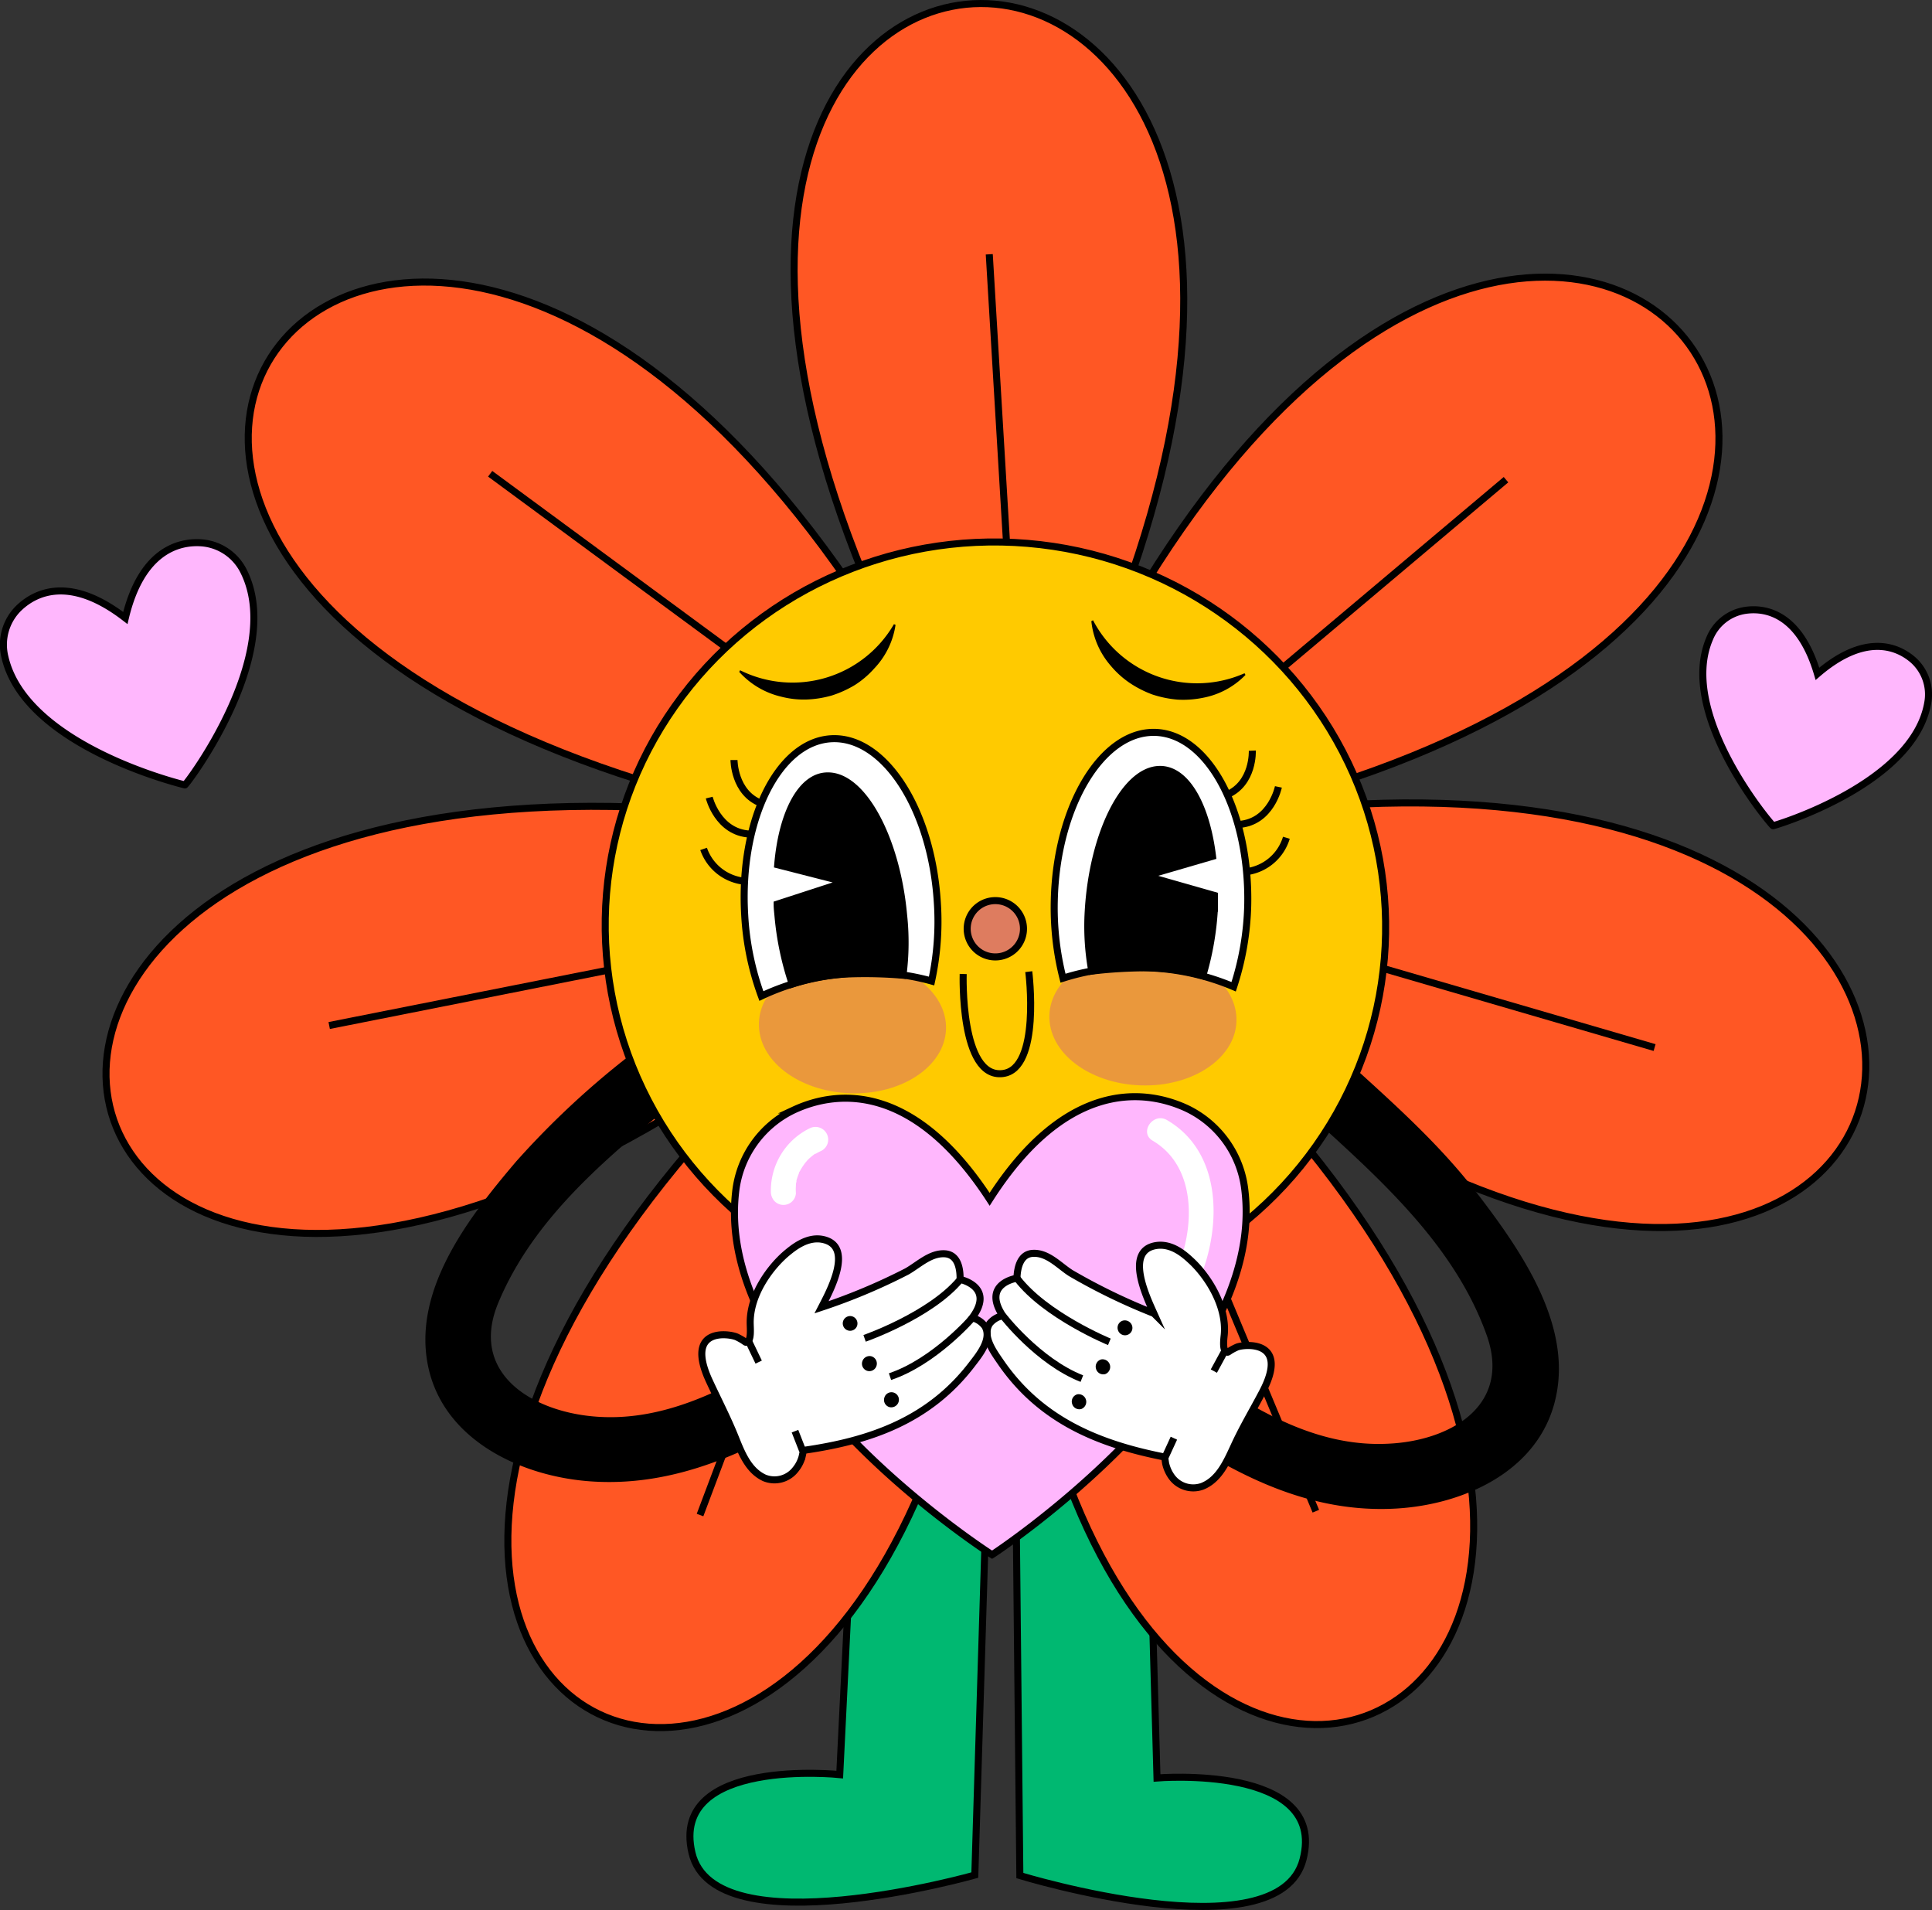 <?xml version="1.0" encoding="UTF-8"?> <svg xmlns="http://www.w3.org/2000/svg" viewBox="0 0 205.94 203.55"><rect x="0" y="0" width="205.94" height="203.55" fill="#333333" stroke="none"/><defs><style> .cls-1 { fill: #ffb7fd; } .cls-2 { fill: #00b871; } .cls-2, .cls-3, .cls-4, .cls-6, .cls-7, .cls-8, .cls-9 { stroke: #000; stroke-miterlimit: 10; stroke-width: 0.75px; } .cls-3 { fill: #ff5724; } .cls-4 { fill: #ffca00; } .cls-5, .cls-6 { fill: #de7c5f; } .cls-5 { opacity: 0.63; } .cls-10, .cls-7 { fill: #fff; } .cls-8 { fill: none; } </style></defs><g id="Слой_2" data-name="Слой 2"><g id="Слой_1-2" data-name="Слой 1"><g><path class="cls-1" d="M26,60.94a5.47,5.47,0,0,0-4.4-3.08c-2.61-.23-6.55.89-8.24,8C7.59,61.4,3.88,63,2,64.81A5.45,5.45,0,0,0,.52,70C2.7,79.58,19.58,83.62,19.71,83.65S30.37,69.79,26,60.94Z"></path><path class="cls-1" d="M205.49,74.88a4.91,4.91,0,0,0-1.57-4.55c-1.77-1.54-5.22-2.8-10.19,1.48-1.86-6.29-5.38-7.1-7.7-6.76a4.88,4.88,0,0,0-3.79,3C178.76,76.13,188.88,88,189,88S204,83.6,205.49,74.88Z"></path></g><g><path class="cls-2" d="M92.43,129.84l-2.92,59.28s-18.15-1.89-15.75,8.34,30.15,2.37,30.15,2.37L106.05,130Z"></path><path class="cls-2" d="M121.66,130.15l1.67,59.33s18.18-1.51,15.57,8.67-30.19,1.73-30.19,1.73L108,130Z"></path></g><g><path class="cls-3" d="M114.11,77C162.83-25.45,44.68-24.88,99.51,77c-54.83-101.92-128-9.2-9.05,11.46-119-20.66-92.15,94.4,3.32,14.22C-1.69,182.9,105,233.66,107,109c-2,124.67,104.23,72.89,13.12-6.39,91.11,79.28,116.85-36,3.18-14.26C236.94,66.57,162.83-25.45,114.11,77Z"></path><line class="cls-3" x1="105.45" y1="27.1" x2="107.52" y2="61.68"></line><line class="cls-3" x1="132.34" y1="74.86" x2="160.53" y2="51.12"></line><line class="cls-3" x1="139.56" y1="100.91" x2="176.37" y2="111.64"></line><line class="cls-3" x1="125.17" y1="124.9" x2="140.26" y2="161.05"></line><line class="cls-3" x1="87.69" y1="126.77" x2="74.62" y2="161.46"></line><line class="cls-3" x1="35.09" y1="109.29" x2="70.12" y2="102.34"></line><line class="cls-3" x1="52.25" y1="50.49" x2="80.69" y2="71.43"></line></g><ellipse class="cls-4" cx="106.12" cy="98.7" rx="40.93" ry="41.6" transform="translate(-1.11 196.2) rotate(-85.21)"></ellipse><g><path class="cls-5" d="M80.9,109c-.14,4,4.21,7.32,9.72,7.51s10.08-2.87,10.22-6.82-4.22-7.32-9.73-7.51S81,105.05,80.9,109Z"></path><path class="cls-5" d="M111.86,108.17c-.14,4,4.22,7.31,9.72,7.5s10.09-2.86,10.22-6.82-4.22-7.31-9.72-7.5S112,104.21,111.86,108.17Z"></path><path class="cls-6" d="M103.11,98.7A3,3,0,1,0,106.44,96,3,3,0,0,0,103.11,98.7Z"></path><g><g><path class="cls-7" d="M112.38,96a30.46,30.46,0,0,0,.93,8.25,24.7,24.7,0,0,1,9.51-1.09,25.66,25.66,0,0,1,8.68,2A30.17,30.17,0,0,0,133,96.47c.21-10-4.21-18.28-9.89-18.42S112.6,86,112.38,96Z"></path><g><path class="cls-8" d="M133.49,80s.16,3.48-2.71,4.7"></path><path class="cls-8" d="M136.27,83.86s-.77,3.74-4.18,4"></path><path class="cls-8" d="M137.12,89.28a5.14,5.14,0,0,1-4.29,3.62"></path></g><path class="cls-9" d="M123.58,82c2.82-.07,5,3.77,5.67,9.26l-7.14,2.08,7.34,2.09c0,.45,0,.9,0,1.36a31.23,31.23,0,0,1-1.24,7.2,21.88,21.88,0,0,0-5.83-.85,49.94,49.94,0,0,0-6,.35A26.8,26.8,0,0,1,116,97.1C116.48,88.85,119.87,82.09,123.58,82Z"></path></g><g><path class="cls-7" d="M99.92,96.28a29.82,29.82,0,0,1-.62,8.27,24.79,24.79,0,0,0-9.54-.73,25.56,25.56,0,0,0-8.6,2.33,29.69,29.69,0,0,1-1.78-8.65c-.59-10,3.53-18.43,9.2-18.77S99.33,86.26,99.92,96.28Z"></path><g><path class="cls-8" d="M78.24,81s0,3.48,2.88,4.6"></path><path class="cls-8" d="M75.6,85s.91,3.71,4.33,3.89"></path><path class="cls-8" d="M75,90.47a5.15,5.15,0,0,0,4.42,3.45"></path></g><path class="cls-9" d="M88.22,82.69c-2.82,0-4.86,4-5.32,9.47L90.1,94l-7.26,2.36c0,.45.06.9.1,1.36a31.47,31.47,0,0,0,1.51,7.15,21.94,21.94,0,0,1,5.8-1.07,48.35,48.35,0,0,1,6,.13,27,27,0,0,0,.07-6.39C95.57,89.28,91.93,82.64,88.22,82.69Z"></path></g></g><path class="cls-8" d="M102.67,103.8s-.35,11.15,4.21,10.61c4.1-.48,2.78-10.86,2.78-10.86"></path><g><path d="M95.46,66.59a8.55,8.55,0,0,1-2.27,4.65A9.81,9.81,0,0,1,91.13,73a11.48,11.48,0,0,1-2.5,1.13,11.25,11.25,0,0,1-2.7.42,9.6,9.6,0,0,1-2.68-.31,8.7,8.7,0,0,1-4.45-2.63l.09-.18a12.51,12.51,0,0,0,16.4-4.91Z"></path><path d="M132.76,71.93a8.5,8.5,0,0,1-4.56,2.44,10.51,10.51,0,0,1-2.69.19,11.71,11.71,0,0,1-2.68-.55,11.47,11.47,0,0,1-2.44-1.25,9.83,9.83,0,0,1-2-1.82,8.6,8.6,0,0,1-2.06-4.74l.18-.1a12.51,12.51,0,0,0,16.15,5.65Z"></path></g></g><g><path class="cls-1" d="M132.69,126.8a11,11,0,0,0-6.3-8.73c-4.79-2.17-13-2.63-20.9,9.74-8-12.29-16.1-11.74-20.87-9.52a11,11,0,0,0-6.21,8.79c-2.21,19.66,27.11,38.47,27.34,38.61C105.9,165.6,135.11,146.46,132.69,126.8Z"></path><g><path class="cls-1" d="M124.4,119.37c-1.48-.87-3,1.32-1.54,2.19,5.1,3,4.47,10.41,2,14.95a1.38,1.38,0,0,0,.32,1.87,1.35,1.35,0,0,0,1.87-.33C130.17,132.31,130.87,123.15,124.4,119.37Z"></path><path class="cls-1" d="M124.57,140.16a1.34,1.34,0,0,0-.23,2.67A1.34,1.34,0,0,0,124.57,140.16Z"></path><g><path class="cls-1" d="M87,122.91h0Z"></path><path class="cls-1" d="M88.14,120.85a1.36,1.36,0,0,0-1.78-.63,7.38,7.38,0,0,0-4.19,6.71,1.52,1.52,0,0,0,.32,1,1.33,1.33,0,0,0,2.35-.75,5.76,5.76,0,0,1,0-.83c0-.13,0-.26.06-.4a.83.83,0,0,1,0-.15,6.65,6.65,0,0,1,.26-.75c0-.12.11-.23.16-.35l.11-.18a6,6,0,0,1,.46-.66l.12-.14h0v0c.13-.15.08-.06,0,0s.21-.23.25-.26a6.15,6.15,0,0,1,.62-.5l0,0,.06,0,0,0c.1-.07,0,0,0,0l.11-.06c.13-.08.26-.14.4-.21A1.34,1.34,0,0,0,88.14,120.85Z"></path><path class="cls-1" d="M86.08,123.7l0,0,0,0Z"></path></g></g></g><g><path class="cls-8" d="M26,60.94a5.47,5.47,0,0,0-4.4-3.08c-2.61-.23-6.55.89-8.24,8C7.59,61.4,3.88,63,2,64.81A5.45,5.45,0,0,0,.52,70C2.7,79.58,19.58,83.62,19.71,83.65S30.37,69.79,26,60.94Z"></path><path class="cls-8" d="M205.49,74.88a4.91,4.91,0,0,0-1.57-4.55c-1.77-1.54-5.22-2.8-10.19,1.48-1.86-6.29-5.38-7.1-7.7-6.76a4.88,4.88,0,0,0-3.79,3C178.76,76.13,188.88,88,189,88S204,83.6,205.49,74.88Z"></path></g><path class="cls-8" d="M132.69,126.8a11,11,0,0,0-6.3-8.73c-4.79-2.17-13-2.63-20.9,9.74-8-12.29-16.1-11.74-20.87-9.52a11,11,0,0,0-6.21,8.79c-2.21,19.66,27.11,38.47,27.34,38.61C105.9,165.6,135.11,146.46,132.69,126.8Z"></path><g><path class="cls-10" d="M124.4,119.37c-1.48-.87-3,1.32-1.54,2.19,5.1,3,4.47,10.41,2,14.95a1.38,1.38,0,0,0,.32,1.87,1.35,1.35,0,0,0,1.87-.33C130.17,132.31,130.87,123.15,124.4,119.37Z"></path><path class="cls-10" d="M124.57,140.16a1.34,1.34,0,0,0-.23,2.67A1.34,1.34,0,0,0,124.57,140.16Z"></path><g><path class="cls-10" d="M87,122.91h0Z"></path><path class="cls-10" d="M88.14,120.85a1.36,1.36,0,0,0-1.78-.63,7.38,7.38,0,0,0-4.19,6.71,1.52,1.52,0,0,0,.32,1,1.33,1.33,0,0,0,2.35-.75,5.76,5.76,0,0,1,0-.83c0-.13,0-.26.06-.4a.83.83,0,0,1,0-.15,6.65,6.65,0,0,1,.26-.75c0-.12.11-.23.16-.35l.11-.18a6,6,0,0,1,.46-.66l.12-.14h0v0c.13-.15.08-.06,0,0s.21-.23.25-.26a6.15,6.15,0,0,1,.62-.5l0,0,.06,0,0,0c.1-.07,0,0,0,0l.11-.06c.13-.08.26-.14.4-.21A1.34,1.34,0,0,0,88.14,120.85Z"></path><path class="cls-10" d="M86.08,123.7l0,0,0,0Z"></path></g></g><g><path d="M165.81,149.06C164,157,155.58,160.57,148.13,160.8c-9.42.31-17.49-4.19-25-9.43-3.68-2.57.6-8.07,4.27-5.51,6.07,4.24,12.81,8.37,20.51,8,6.62-.28,13.24-4,10.57-11.55-3.15-8.84-10.12-15.51-17.09-21.85a39.2,39.2,0,0,0,3.3-6.37c4.54,4.12,9.06,8.24,12.78,13.1C162.05,133.18,167.65,141.14,165.81,149.06Z"></path><g><path class="cls-7" d="M130.72,144.07c-.43-.2-.27-1.36-.22-1.85.28-3.19-1.9-6.35-3.52-7.85-.66-.61-2-1.86-3.68-1.64-3.48.49-1.09,5.48-.3,7.24a64.2,64.2,0,0,1-8.87-4.3c-1.22-.78-2.43-2.17-4-2.1-1.37.05-1.69,1.51-1.73,2.65,0,0-3.79.55-1.51,4a2.37,2.37,0,0,0-1.4.84c-.84,1.3.42,3,1.14,4.05,4.23,6.2,10.39,8.77,17.52,10.17,0,0,.09.64.1.68a3.91,3.91,0,0,0,.65,1.44,2.84,2.84,0,0,0,3.25,1c1.79-.71,2.61-2.62,3.37-4.25.91-2,2-3.81,3-5.71,3.06-5.71-1.92-5.18-2.66-4.88C130.78,144.05,131,144.18,130.72,144.07Z"></path><path class="cls-8" d="M118.25,143s-6.81-2.8-9.84-6.77"></path><path class="cls-8" d="M106.9,140.22s3.72,4.85,8.42,6.7"></path><g><path class="cls-9" d="M119.52,141.62a.41.41,0,1,0,.8-.21.44.44,0,0,0-.52-.31A.41.41,0,0,0,119.52,141.62Z"></path><path class="cls-9" d="M117.19,145.77a.42.42,0,0,0,.51.31.44.44,0,0,0-.23-.84A.42.42,0,0,0,117.19,145.77Z"></path><path class="cls-9" d="M114.64,149.49a.42.42,0,0,0,.51.31.44.44,0,0,0-.23-.84A.42.42,0,0,0,114.64,149.49Z"></path></g><line class="cls-8" x1="130.57" y1="143.95" x2="129.39" y2="146.12"></line><line class="cls-8" x1="125.13" y1="153.27" x2="124.2" y2="155.29"></line></g></g><g><path d="M88,149.75c-7.75,4.84-16.06,8.89-25.45,8.09-7.43-.64-15.6-4.64-17-12.67s4.6-15.66,9.47-21.39a90.68,90.68,0,0,1,12-11.22,40.9,40.9,0,0,0,3,6.45c-6.84,5.64-13.5,11.67-16.9,19.82-3.08,7.36,3.34,11.45,9.93,12.1,7.67.77,14.63-3,20.91-6.91C87.8,141.66,91.78,147.39,88,149.75Z"></path><g><path class="cls-7" d="M79.64,143c.44-.17.34-1.34.33-1.83-.12-3.2,2.23-6.24,3.93-7.65.69-.57,2.14-1.75,3.76-1.44,3.45.67.79,5.53-.09,7.24a63.66,63.66,0,0,0,9.1-3.82c1.25-.71,2.53-2,4.09-1.88,1.36.12,1.6,1.6,1.58,2.73,0,0,3.76.76,1.29,4.09a2.36,2.36,0,0,1,1.36.91c.77,1.34-.58,3-1.35,4-4.56,6-10.85,8.2-18,9.22,0,0-.13.63-.14.67a3.68,3.68,0,0,1-.73,1.4,2.83,2.83,0,0,1-3.29.86c-1.75-.81-2.47-2.76-3.14-4.42-.81-2-1.8-3.91-2.71-5.87-2.74-5.87,2.2-5.07,2.92-4.72C79.59,143,79.4,143.13,79.64,143Z"></path><path class="cls-8" d="M92.16,142.63s7-2.44,10.18-6.25"></path><path class="cls-8" d="M103.63,140.47s-4,4.64-8.76,6.24"></path><g><path class="cls-9" d="M91,141.19a.41.41,0,1,1-.25-.54A.42.42,0,0,1,91,141.19Z"></path><path class="cls-9" d="M93.07,145.45a.42.42,0,0,1-.53.28.42.42,0,0,1-.26-.54.43.43,0,0,1,.53-.28A.43.43,0,0,1,93.07,145.45Z"></path><path class="cls-9" d="M95.42,149.31a.44.44,0,0,1-.53.28.42.42,0,0,1-.26-.54.41.41,0,0,1,.53-.28A.42.42,0,0,1,95.42,149.31Z"></path></g><line class="cls-8" x1="79.8" y1="142.93" x2="80.87" y2="145.16"></line><line class="cls-8" x1="84.74" y1="152.52" x2="85.55" y2="154.59"></line></g></g></g></g></svg> 